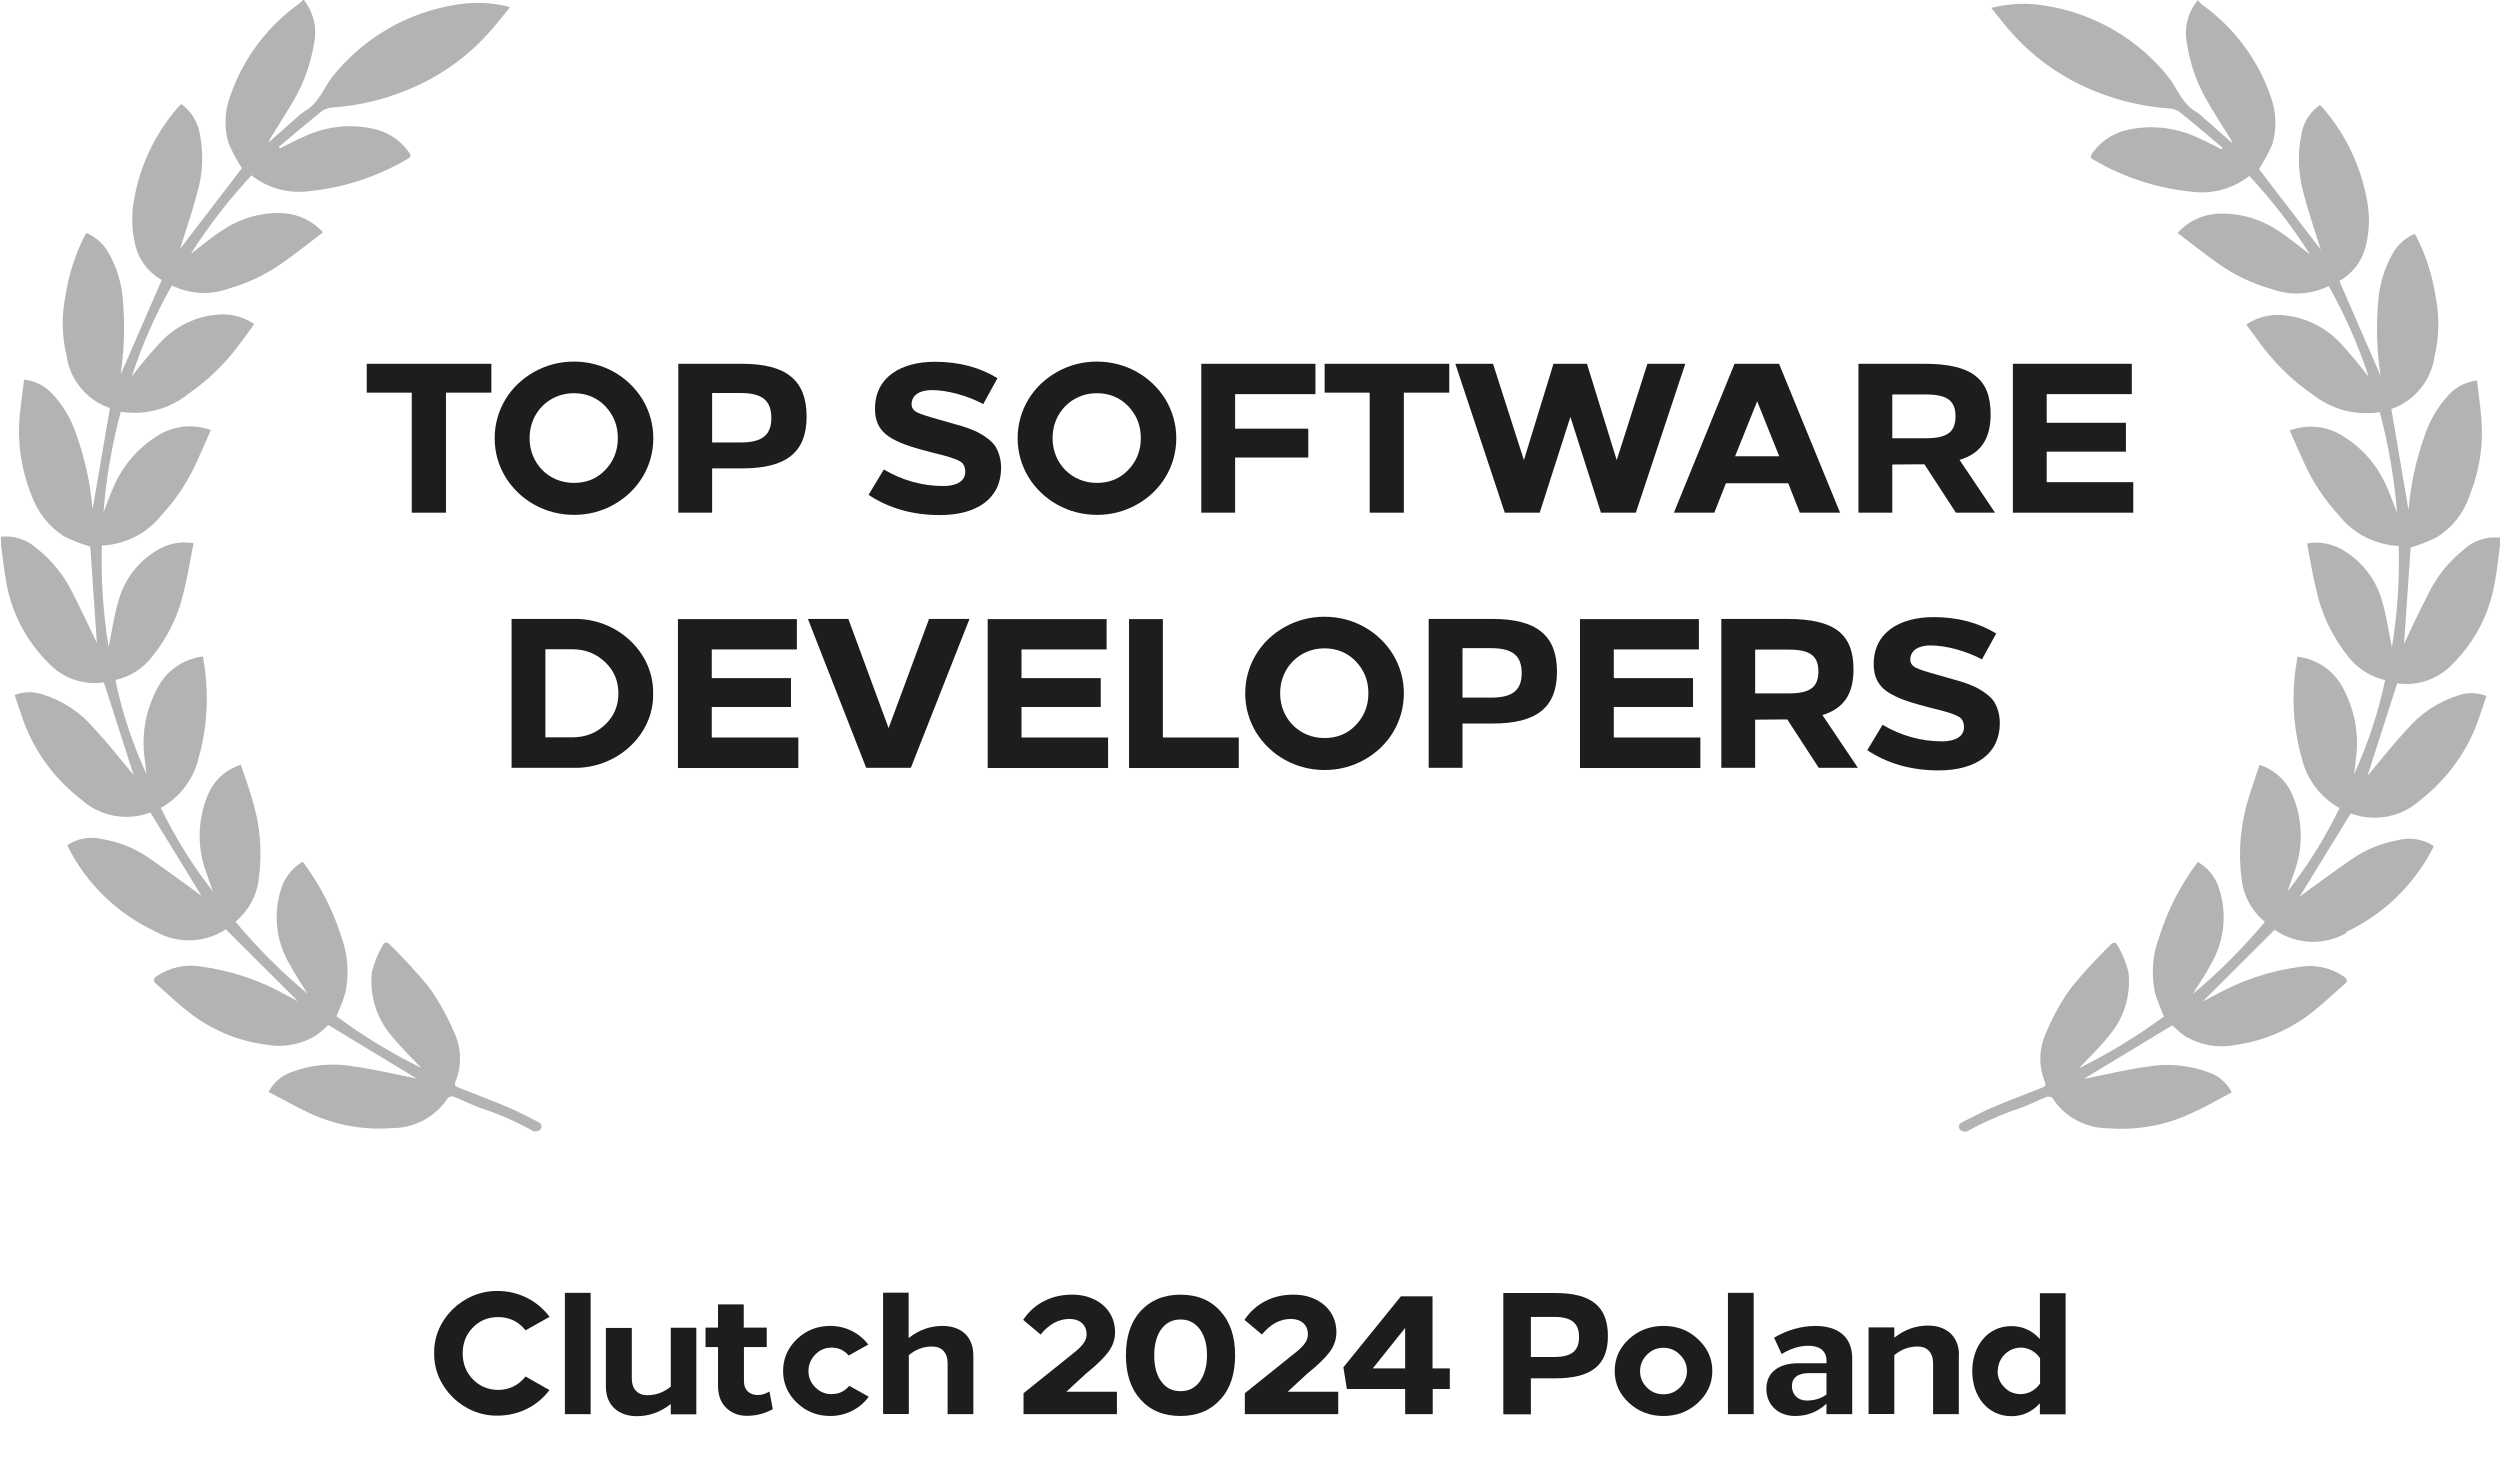 <?xml version="1.0" encoding="UTF-8"?>
<svg xmlns="http://www.w3.org/2000/svg" id="Warstwa_1" data-name="Warstwa 1" viewBox="0 0 136 80">
  <defs>
    <style>
      .cls-1 {
        fill: #010101;
        isolation: isolate;
        opacity: .3;
      }

      .cls-1, .cls-2 {
        stroke-width: 0px;
      }

      .cls-2 {
        fill: #1d1d1b;
      }
    </style>
  </defs>
  <g id="_1" data-name="1">
    <g>
      <path class="cls-2" d="m29.89,71.64l-1.3.73c-.38-.48-.88-.72-1.49-.72-.55,0-1.01.19-1.38.57s-.55.85-.55,1.4.18,1.03.55,1.41.83.58,1.38.58c.61,0,1.11-.25,1.49-.73l1.3.74c-.64.86-1.67,1.39-2.8,1.39-1.88.05-3.51-1.56-3.47-3.39-.05-1.84,1.59-3.43,3.47-3.39,1.13,0,2.16.54,2.8,1.4Z"></path>
      <path class="cls-2" d="m32.13,76.93h-1.4v-6.6h1.4v6.6Z"></path>
      <path class="cls-2" d="m34.37,72.22v2.77c0,.58.33.91.84.91.48,0,.91-.16,1.28-.47v-3.2h1.39v4.71h-1.39v-.56c-.56.44-1.18.66-1.85.66-.94,0-1.68-.54-1.68-1.61v-3.19h1.4Z"></path>
      <path class="cls-2" d="m40.47,72.22h1.24v1.06h-1.24v1.86c0,.48.31.75.75.75.22,0,.42-.07.64-.19l.18.96c-.44.24-.89.35-1.36.36s-.85-.13-1.16-.42c-.31-.29-.46-.7-.46-1.22v-2.1h-.68v-1.06h.68v-1.26h1.4v1.26Z"></path>
      <path class="cls-2" d="m47.24,73.14l-1.07.6c-.25-.29-.56-.43-.93-.43-.35,0-.64.12-.89.38-.24.25-.37.54-.37.89s.12.64.37.89c.25.25.54.37.89.37.39,0,.71-.15.96-.45l1.06.59c-.46.64-1.23,1.05-2.09,1.05-.71,0-1.32-.24-1.82-.72s-.75-1.06-.75-1.73.25-1.25.75-1.73,1.11-.72,1.82-.72c.84,0,1.59.39,2.07,1.02Z"></path>
      <path class="cls-2" d="m49.43,70.34v2.45c.56-.44,1.17-.66,1.84-.66.99,0,1.68.56,1.68,1.61v3.19h-1.4v-2.77c0-.58-.32-.91-.84-.91-.48,0-.9.16-1.27.47v3.2h-1.4v-6.6h1.4Z"></path>
      <path class="cls-2" d="m60.66,72.48c0,.38-.12.73-.36,1.06-.24.32-.64.72-1.23,1.19l-1.06.98h2.75v1.22h-5.08v-1.14l2.83-2.27c.45-.38.6-.63.6-.94,0-.52-.39-.83-.92-.83-.59,0-1.12.28-1.58.85l-.95-.8c.6-.9,1.56-1.37,2.63-1.37,1.25-.03,2.38.74,2.37,2.05Z"></path>
      <path class="cls-2" d="m64.22,70.43c.91,0,1.64.3,2.17.9.54.59.8,1.39.8,2.4s-.26,1.81-.8,2.4c-.53.59-1.25.9-2.17.9s-1.64-.3-2.18-.9c-.53-.59-.79-1.39-.79-2.4s.26-1.81.79-2.4c.54-.59,1.26-.9,2.18-.9Zm0,1.35c-.44,0-.79.18-1.05.53-.25.35-.38.83-.38,1.42s.12,1.07.38,1.42c.25.35.6.53,1.05.53s.8-.18,1.05-.53c.25-.35.39-.83.39-1.42s-.13-1.07-.39-1.42-.61-.53-1.05-.53Z"></path>
      <path class="cls-2" d="m72.7,72.48c0,.38-.12.73-.36,1.06-.24.32-.64.72-1.23,1.19l-1.06.98h2.75v1.22h-5.08v-1.14l2.83-2.27c.45-.38.6-.63.6-.94,0-.52-.39-.83-.92-.83-.59,0-1.12.28-1.58.85l-.95-.8c.6-.9,1.56-1.37,2.63-1.37,1.25-.03,2.38.74,2.37,2.05Z"></path>
      <path class="cls-2" d="m77.94,74.44h.93v1.12h-.93v1.37h-1.5v-1.37h-3.17l-.19-1.18,3.13-3.86h1.72v3.92Zm-3.26,0h1.76v-2.2l-1.76,2.2Z"></path>
      <path class="cls-2" d="m81.78,70.34h2.83c1.97,0,2.86.74,2.86,2.34s-.91,2.3-2.85,2.3h-1.34v1.96h-1.5v-6.6Zm1.5,1.29v2.19h1.27c.94,0,1.35-.33,1.35-1.08s-.39-1.1-1.36-1.1h-1.26Z"></path>
      <path class="cls-2" d="m90.49,72.13c.74,0,1.36.23,1.88.72.52.48.78,1.06.78,1.73s-.26,1.25-.78,1.73c-.52.48-1.14.72-1.88.72s-1.36-.24-1.88-.72c-.52-.48-.77-1.06-.77-1.73s.25-1.25.77-1.73c.52-.48,1.15-.72,1.88-.72Zm0,1.19c-.35,0-.64.12-.9.38-.24.25-.37.54-.37.89s.12.64.37.89c.25.25.55.37.9.37s.65-.12.9-.37c.25-.25.38-.55.38-.89s-.12-.64-.38-.89c-.24-.25-.55-.38-.9-.38Z"></path>
      <path class="cls-2" d="m95.4,76.93h-1.4v-6.6h1.4v6.6Z"></path>
      <path class="cls-2" d="m100.76,73.89v3.04h-1.4v-.57c-.47.44-1.04.67-1.71.67-.91,0-1.56-.6-1.56-1.48s.66-1.39,1.74-1.39h1.53v-.14c0-.54-.38-.81-.99-.81-.49,0-.97.16-1.45.45l-.41-.89c.72-.42,1.46-.63,2.23-.64,1.21,0,2.02.56,2.02,1.76Zm-1.4.81h-.98c-.57,0-.9.25-.9.71s.34.78.8.78c.42,0,.79-.11,1.08-.33v-1.16Z"></path>
      <path class="cls-2" d="m106.56,73.74v3.19h-1.4v-2.77c0-.58-.32-.91-.84-.91-.48,0-.9.16-1.27.47v3.2h-1.4v-4.71h1.4v.56c.56-.44,1.17-.66,1.84-.66.94,0,1.68.54,1.68,1.61Z"></path>
      <path class="cls-2" d="m112.37,70.34v6.6h-1.4v-.6c-.42.46-.94.7-1.55.7-1.3,0-2.13-1.09-2.13-2.45s.83-2.45,2.13-2.45c.6,0,1.12.23,1.55.7v-2.49h1.4Zm-3.7,4.24c0,.35.12.64.37.89.24.25.54.37.89.37.42,0,.82-.23,1.05-.58v-1.37c-.23-.35-.62-.58-1.05-.58-.68,0-1.25.58-1.25,1.26Z"></path>
    </g>
    <g>
      <g id="Group_15407" data-name="Group 15407">
        <path id="Path_12266" data-name="Path 12266" class="cls-1" d="m12.29,50.56l3.91,3.9-.6-.31c-1.44-.82-3.02-1.35-4.66-1.57-.84-.14-1.7.04-2.41.52-.19.14-.23.26-.04.42.59.51,1.14,1.05,1.76,1.53,1.22.96,2.67,1.58,4.22,1.78.93.17,1.88,0,2.69-.48.25-.18.48-.37.7-.59l4.8,2.91-.16-.03c-1.1-.22-2.18-.48-3.28-.63-1.14-.2-2.31-.09-3.39.32-.53.19-.96.58-1.22,1.07.71.37,1.4.76,2.09,1.09,1.42.69,3,1,4.58.88,1.25.02,2.42-.61,3.1-1.66.09-.06.2-.09.3-.05.46.18.91.41,1.38.59,1.03.33,2.02.76,2.96,1.29.13.03.27,0,.37-.09.1-.11.09-.27-.02-.36,0,0,0,0,0,0-.03-.02-.06-.04-.09-.05-.54-.27-1.06-.56-1.61-.79-.89-.38-1.79-.72-2.69-1.07-.16-.06-.29-.12-.2-.34.36-.89.32-1.88-.1-2.74-.36-.84-.81-1.64-1.34-2.39-.66-.81-1.37-1.58-2.12-2.31-.12-.13-.29-.2-.39.01-.27.46-.47.96-.6,1.47-.14,1.26.25,2.53,1.09,3.49.5.63,1.1,1.2,1.6,1.73-1.62-.8-3.16-1.74-4.61-2.81.18-.47.37-.87.48-1.3.21-.99.14-2.02-.2-2.97-.46-1.49-1.18-2.89-2.12-4.14-.49.28-.87.72-1.09,1.23-.55,1.45-.41,3.06.4,4.39.26.51.6.98.95,1.56-1.42-1.19-2.74-2.5-3.92-3.92.71-.59,1.17-1.43,1.27-2.35.2-1.46.07-2.95-.38-4.37-.17-.61-.39-1.2-.6-1.82-.81.26-1.47.86-1.79,1.64-.56,1.33-.6,2.83-.1,4.19.12.36.25.71.38,1.07-1.11-1.41-2.06-2.94-2.84-4.55,1.02-.57,1.76-1.53,2.04-2.66.41-1.42.55-2.91.41-4.38-.02-.4-.1-.79-.16-1.2-.17.03-.3.05-.41.08-.93.24-1.7.87-2.11,1.73-.59,1.13-.82,2.41-.66,3.67.03.31.08.61.11.92-.76-1.64-1.33-3.35-1.69-5.12.77-.17,1.47-.6,1.96-1.22.89-1.08,1.5-2.35,1.79-3.71.2-.82.33-1.66.5-2.51-.72-.12-1.45.03-2.06.43-.99.61-1.71,1.57-2.02,2.69-.25.82-.36,1.68-.54,2.53-.3-1.82-.42-3.67-.37-5.52,1.28-.06,2.46-.66,3.25-1.66.72-.78,1.32-1.65,1.78-2.61.31-.65.59-1.32.9-2.01-.96-.36-2.04-.24-2.91.31-1.04.65-1.86,1.59-2.35,2.71-.21.45-.37.93-.58,1.46.14-1.85.46-3.68.94-5.48,1.31.21,2.64-.14,3.67-.97,1-.69,1.88-1.52,2.62-2.48.33-.43.65-.87.97-1.32-.56-.39-1.25-.57-1.93-.52-1.22.08-2.35.63-3.18,1.52-.55.59-1.07,1.21-1.55,1.85.56-1.72,1.29-3.38,2.18-4.95.97.48,2.11.54,3.12.16,1.03-.29,2-.76,2.87-1.37.75-.52,1.47-1.11,2.23-1.68-.54-.6-1.29-.97-2.1-1.04-1.18-.07-2.35.25-3.33.9-.61.38-1.15.85-1.76,1.31.97-1.52,2.07-2.95,3.3-4.27.88.7,2.02,1.01,3.14.86,1.89-.19,3.72-.79,5.36-1.76.17-.1.19-.19.08-.34-.41-.59-1.01-1.02-1.69-1.23-1.36-.37-2.82-.23-4.09.39-.43.18-.83.4-1.25.61l-.06-.08c.77-.65,1.54-1.3,2.33-1.94.17-.12.38-.19.59-.2,1.38-.1,2.73-.41,4-.93,1.82-.72,3.43-1.88,4.69-3.35.33-.37.63-.77.97-1.19-.94-.24-1.93-.29-2.89-.13-2.69.41-5.11,1.82-6.79,3.94-.48.63-.74,1.44-1.5,1.86-.14.09-.28.2-.4.32-.5.44-.99.87-1.56,1.38.03-.08.06-.16.1-.23.42-.69.86-1.36,1.27-2.06.56-.97.94-2.04,1.11-3.14.17-.83-.05-1.7-.59-2.36-.06.08-.12.15-.19.21-1.75,1.24-3.07,2.99-3.77,5.01-.32.83-.36,1.75-.11,2.6.2.48.45.94.73,1.37l-3.35,4.37s0-.01.01-.05c.3-.99.65-1.98.91-2.98.3-1.02.35-2.1.15-3.15-.1-.68-.47-1.28-1.02-1.68-.09.08-.17.17-.25.26-1.19,1.4-1.99,3.09-2.31,4.9-.16.81-.14,1.65.05,2.46.18.83.71,1.54,1.45,1.95l-2.27,5.22c.04-.07.06-.15.05-.23.18-1.26.22-2.54.11-3.81-.05-.93-.32-1.84-.78-2.65-.27-.48-.7-.87-1.21-1.09-.05.08-.08.13-.1.17-.51,1.01-.86,2.1-1.03,3.21-.23,1.09-.21,2.21.05,3.29.18,1.32,1.09,2.43,2.36,2.86l-.96,5.6c.02-.06.03-.12.01-.17-.12-1.41-.44-2.8-.93-4.14-.27-.76-.69-1.46-1.25-2.06-.4-.44-.95-.72-1.54-.78-.08.69-.18,1.35-.24,2.01-.13,1.45.09,2.91.64,4.27.32.92.94,1.71,1.76,2.24.47.23.95.42,1.44.57l.36,5.23c-.37-.77-.84-1.77-1.34-2.75-.45-.92-1.1-1.73-1.91-2.37-.53-.49-1.25-.73-1.97-.65,0,.16,0,.31.01.47.09.68.16,1.37.29,2.05.29,1.64,1.09,3.16,2.28,4.34.77.83,1.9,1.23,3.02,1.06l1.62,5.04c-.64-.75-1.35-1.68-2.15-2.53-.74-.88-1.72-1.52-2.82-1.86-.49-.16-1.02-.15-1.5.04.12.36.22.69.34,1.01.58,1.84,1.71,3.46,3.25,4.65,1.02.94,2.49,1.22,3.79.73l2.78,4.53c-.8-.58-1.83-1.35-2.89-2.08-.73-.5-1.57-.84-2.45-.99-.67-.18-1.38-.07-1.95.31.02.05.03.09.04.12,1.01,2,2.67,3.61,4.72,4.57,1.22.71,2.75.65,3.91-.14Z"></path>
        <path id="Path_12267" data-name="Path 12267" class="cls-1" d="m127.63,50.7c2.04-.96,3.7-2.57,4.72-4.57.02-.04.03-.08.04-.11-.58-.38-1.29-.49-1.95-.31-.88.15-1.71.49-2.45.99-1.06.73-2.09,1.49-2.89,2.08l2.78-4.53c1.3.49,2.77.2,3.79-.73,1.53-1.19,2.67-2.81,3.25-4.65.12-.32.22-.65.34-1.01-.48-.19-1.01-.2-1.5-.04-1.1.34-2.08.99-2.82,1.86-.8.85-1.52,1.78-2.15,2.53l1.62-5.04c1.12.17,2.26-.23,3.02-1.06,1.19-1.18,1.98-2.7,2.27-4.34.14-.68.2-1.36.29-2.05.01-.16.02-.31.01-.47-.72-.08-1.44.15-1.97.65-.81.64-1.46,1.45-1.91,2.37-.51.98-.97,1.98-1.34,2.75l.36-5.23c.49-.15.98-.35,1.44-.57.83-.53,1.45-1.32,1.76-2.24.55-1.35.77-2.81.64-4.27-.05-.66-.15-1.32-.23-2.01-.59.07-1.14.34-1.54.78-.55.59-.98,1.29-1.25,2.06-.49,1.33-.81,2.72-.93,4.14-.02.06-.01.12.01.17l-.95-5.6c1.26-.44,2.17-1.55,2.35-2.86.26-1.08.27-2.2.05-3.29-.17-1.12-.52-2.2-1.03-3.21-.03-.05-.05-.1-.1-.17-.51.22-.94.6-1.21,1.09-.46.81-.72,1.72-.78,2.65-.11,1.27-.07,2.55.11,3.81,0,.08.02.16.05.23l-2.27-5.22c.74-.41,1.27-1.12,1.45-1.95.2-.81.21-1.64.05-2.46-.33-1.8-1.12-3.49-2.31-4.9-.07-.09-.16-.16-.25-.26-.56.4-.93,1.01-1.02,1.68-.2,1.05-.15,2.12.14,3.15.26,1.01.6,1.99.91,2.98.01.04.02.08.01.05l-3.35-4.37c.28-.44.53-.9.73-1.37.25-.86.21-1.77-.1-2.6-.7-2.02-2.02-3.77-3.77-5.01-.07-.06-.13-.13-.19-.21-.54.66-.76,1.52-.59,2.36.17,1.11.54,2.17,1.11,3.14.4.7.84,1.37,1.27,2.06.03.04.04.1.1.23-.57-.5-1.06-.94-1.56-1.38-.12-.12-.25-.23-.39-.32-.77-.42-1.02-1.22-1.5-1.86-1.67-2.12-4.1-3.53-6.79-3.94-.96-.16-1.95-.11-2.89.13.34.42.64.81.97,1.19,1.27,1.48,2.88,2.63,4.7,3.35,1.28.52,2.63.83,4,.93.21,0,.42.08.59.2.79.63,1.55,1.29,2.33,1.94l-.06.08c-.42-.2-.82-.43-1.25-.61-1.27-.61-2.72-.75-4.09-.39-.69.21-1.29.64-1.7,1.23-.11.16-.1.25.08.34,1.63.96,3.45,1.55,5.33,1.74,1.12.15,2.26-.16,3.14-.86,1.23,1.32,2.34,2.75,3.3,4.27-.61-.46-1.16-.93-1.76-1.31-.98-.65-2.15-.97-3.33-.9-.81.06-1.57.44-2.11,1.04.76.58,1.48,1.16,2.23,1.68.87.62,1.84,1.08,2.87,1.37,1.02.38,2.15.32,3.12-.16.89,1.58,1.62,3.24,2.18,4.95-.49-.64-1-1.26-1.55-1.85-.83-.89-1.96-1.43-3.18-1.52-.69-.05-1.37.13-1.93.52.33.44.64.89.97,1.31.74.95,1.62,1.79,2.62,2.48,1.03.82,2.36,1.18,3.67.97.48,1.79.79,3.63.94,5.48-.21-.53-.37-1.01-.58-1.46-.49-1.12-1.31-2.07-2.35-2.71-.86-.56-1.94-.67-2.91-.31.31.69.59,1.35.9,2.01.46.95,1.06,1.83,1.78,2.61.79,1,1.98,1.6,3.25,1.66.05,1.85-.07,3.69-.37,5.52-.18-.85-.29-1.71-.54-2.54-.31-1.12-1.03-2.07-2.02-2.69-.61-.4-1.34-.55-2.06-.43.17.86.3,1.69.5,2.51.29,1.36.91,2.63,1.79,3.71.5.61,1.19,1.04,1.96,1.22-.37,1.76-.94,3.48-1.69,5.12.04-.31.08-.61.11-.92.16-1.26-.07-2.54-.66-3.67-.41-.86-1.18-1.49-2.11-1.73-.12-.03-.24-.05-.42-.08-.05.42-.14.81-.16,1.2-.14,1.47,0,2.96.41,4.38.28,1.13,1.02,2.09,2.04,2.66-.78,1.61-1.73,3.14-2.84,4.55.13-.36.26-.71.38-1.07.5-1.36.46-2.86-.1-4.19-.33-.78-.98-1.38-1.79-1.64-.2.62-.42,1.21-.6,1.82-.44,1.41-.57,2.9-.38,4.37.1.92.55,1.76,1.27,2.35-1.19,1.42-2.5,2.74-3.92,3.92.35-.58.69-1.05.95-1.56.8-1.33.95-2.94.4-4.39-.22-.52-.59-.95-1.08-1.23-.94,1.25-1.66,2.65-2.12,4.14-.35.95-.42,1.98-.21,2.97.11.42.31.83.48,1.3-1.45,1.07-2.99,2.01-4.61,2.81.5-.54,1.1-1.1,1.6-1.73.84-.96,1.23-2.23,1.09-3.49-.13-.52-.33-1.01-.6-1.47-.1-.21-.27-.14-.39-.01-.75.73-1.46,1.5-2.12,2.31-.54.74-.99,1.54-1.34,2.39-.42.86-.46,1.85-.1,2.74.1.22-.04.28-.2.34-.9.36-1.8.69-2.69,1.07-.55.24-1.08.53-1.61.79-.13.05-.21.19-.16.32.01.03.03.07.05.09.1.09.24.12.37.09.94-.52,1.93-.95,2.96-1.29.47-.18.91-.4,1.38-.59.08-.03.27,0,.3.05.67,1.05,1.84,1.67,3.1,1.66,1.58.12,3.16-.18,4.58-.87.71-.32,1.38-.71,2.09-1.09-.26-.49-.69-.88-1.22-1.07-1.08-.41-2.25-.52-3.39-.32-1.1.15-2.19.41-3.28.63l-.16.03,4.81-2.91c.22.21.45.41.7.59.81.48,1.77.66,2.69.48,1.54-.2,3-.82,4.22-1.78.61-.48,1.17-1.02,1.76-1.53.19-.16.15-.28-.04-.42-.7-.48-1.57-.67-2.41-.52-1.64.22-3.22.76-4.66,1.57l-.6.31,3.91-3.9c1.16.81,2.69.87,3.91.17Z"></path>
      </g>
      <g>
        <path class="cls-2" d="m26.73,21.36h-2.47v6.53h-1.86v-6.53h-2.45v-1.57h6.78v1.57Z"></path>
        <path class="cls-2" d="m31.22,19.67c1.56,0,2.96.79,3.74,2.07.38.64.58,1.34.58,2.1,0,1.52-.82,2.87-2.15,3.61-.66.37-1.39.56-2.16.56-1.56,0-2.96-.79-3.74-2.07-.38-.64-.58-1.34-.58-2.1,0-1.52.82-2.87,2.15-3.61.66-.37,1.39-.56,2.16-.56Zm-2.41,4.17c0,1.36,1.03,2.43,2.41,2.43.68,0,1.26-.23,1.71-.71.45-.47.68-1.04.68-1.73s-.23-1.25-.68-1.73c-.45-.47-1.03-.71-1.71-.71-1.38,0-2.41,1.08-2.41,2.43Z"></path>
        <path class="cls-2" d="m36.9,19.79h3.47c2.42,0,3.51.91,3.51,2.87s-1.12,2.82-3.5,2.82h-1.64v2.41h-1.84v-8.1Zm1.84,1.59v2.69h1.56c1.16,0,1.66-.4,1.66-1.33s-.47-1.36-1.67-1.36h-1.55Z"></path>
        <path class="cls-2" d="m54.27,20.56l-.78,1.42c-.88-.47-1.98-.76-2.82-.76-.64.01-1.08.27-1.08.78,0,.17.09.32.29.43.2.1.63.24,1.29.42l.8.23c.41.1,1.01.31,1.32.49.31.17.69.44.87.73.17.29.3.68.3,1.15,0,1.66-1.3,2.57-3.33,2.57-1.49,0-2.78-.37-3.88-1.1l.83-1.38c1.02.6,2.11.9,3.25.9.63,0,1.18-.23,1.18-.76,0-.29-.1-.49-.3-.59-.2-.12-.65-.27-1.37-.44l-.2-.05c-.83-.22-1.31-.35-1.86-.61-.78-.37-1.18-.86-1.18-1.76,0-1.74,1.45-2.55,3.26-2.55,1.3,0,2.43.3,3.4.89Z"></path>
        <path class="cls-2" d="m59.67,19.67c1.56,0,2.96.79,3.74,2.07.38.64.58,1.34.58,2.1,0,1.52-.82,2.87-2.15,3.61-.66.37-1.39.56-2.16.56-1.56,0-2.96-.79-3.74-2.07-.38-.64-.58-1.34-.58-2.1,0-1.52.82-2.87,2.15-3.61.66-.37,1.39-.56,2.16-.56Zm-2.41,4.17c0,1.36,1.03,2.43,2.41,2.43.68,0,1.26-.23,1.71-.71.45-.47.68-1.04.68-1.73s-.23-1.25-.68-1.73c-.45-.47-1.03-.71-1.71-.71-1.38,0-2.41,1.08-2.41,2.43Z"></path>
        <path class="cls-2" d="m71.55,21.44h-4.36v1.88h3.98v1.57h-3.98v3h-1.84v-8.1h6.21v1.66Z"></path>
        <path class="cls-2" d="m78.84,21.36h-2.47v6.53h-1.86v-6.53h-2.45v-1.57h6.78v1.57Z"></path>
        <path class="cls-2" d="m89,27.89h-1.91l-1.66-5.21-1.67,5.21h-1.9l-2.69-8.1h2.05l1.68,5.24,1.61-5.24h1.82l1.62,5.24,1.67-5.24h2.06l-2.69,8.1Z"></path>
        <path class="cls-2" d="m100.11,27.89h-2.2l-.63-1.6h-3.39l-.63,1.6h-2.2l3.3-8.1h2.42l3.32,8.1Zm-5.73-3.07h2.41l-1.2-2.99-1.2,2.99Z"></path>
        <path class="cls-2" d="m101.1,19.79h3.59c2.56,0,3.6.81,3.6,2.74,0,1.34-.52,2.13-1.69,2.49l1.93,2.87h-2.13l-1.71-2.63h-.44s-1.31.01-1.31.01v2.62h-1.84v-8.1Zm1.84,1.67v2.38h1.84c1.16,0,1.6-.35,1.6-1.19s-.44-1.19-1.6-1.19h-1.84Z"></path>
        <path class="cls-2" d="m115.97,21.44h-4.63v1.56h4.31v1.57h-4.31v1.66h4.71v1.66h-6.55v-8.1h6.47v1.66Z"></path>
        <path class="cls-2" d="m27.83,33.67h3.38c2.34-.05,4.36,1.79,4.32,4.06.05,2.25-1.98,4.09-4.32,4.04h-3.38v-8.1Zm1.84,1.64v4.8h1.47c.7,0,1.29-.23,1.77-.68.49-.46.73-1.03.73-1.71s-.24-1.25-.73-1.71-1.08-.69-1.77-.69h-1.47Z"></path>
        <path class="cls-2" d="m43.35,35.33h-4.63v1.56h4.31v1.57h-4.31v1.66h4.71v1.66h-6.55v-8.1h6.47v1.66Z"></path>
        <path class="cls-2" d="m49.54,41.77h-2.42l-3.17-8.1h2.2l2.19,5.94,2.2-5.94h2.2l-3.19,8.1Z"></path>
        <path class="cls-2" d="m60.2,35.33h-4.63v1.56h4.31v1.57h-4.31v1.66h4.71v1.66h-6.55v-8.1h6.47v1.66Z"></path>
        <path class="cls-2" d="m63.26,40.12h4.13v1.66h-5.97v-8.1h1.84v6.45Z"></path>
        <path class="cls-2" d="m72.05,33.55c1.56,0,2.96.79,3.74,2.07.38.64.58,1.34.58,2.1,0,1.52-.82,2.87-2.15,3.61-.66.37-1.39.56-2.16.56-1.56,0-2.96-.79-3.74-2.07-.38-.64-.58-1.34-.58-2.1,0-1.52.82-2.87,2.15-3.61.66-.37,1.39-.56,2.16-.56Zm-2.41,4.17c0,1.36,1.03,2.43,2.41,2.43.68,0,1.26-.23,1.71-.71.45-.47.68-1.04.68-1.73s-.23-1.25-.68-1.73c-.45-.47-1.03-.71-1.71-.71-1.38,0-2.41,1.08-2.41,2.43Z"></path>
        <path class="cls-2" d="m77.72,33.67h3.47c2.42,0,3.51.91,3.51,2.87s-1.12,2.82-3.5,2.82h-1.64v2.41h-1.84v-8.1Zm1.84,1.59v2.69h1.56c1.16,0,1.66-.4,1.66-1.33s-.47-1.36-1.67-1.36h-1.55Z"></path>
        <path class="cls-2" d="m92.42,35.33h-4.63v1.56h4.31v1.57h-4.31v1.66h4.71v1.66h-6.55v-8.1h6.47v1.66Z"></path>
        <path class="cls-2" d="m93.64,33.67h3.59c2.56,0,3.6.81,3.6,2.74,0,1.34-.52,2.13-1.69,2.49l1.93,2.87h-2.13l-1.71-2.63h-.44s-1.31.01-1.31.01v2.62h-1.84v-8.1Zm1.84,1.67v2.38h1.84c1.16,0,1.6-.35,1.6-1.19s-.44-1.19-1.6-1.19h-1.84Z"></path>
        <path class="cls-2" d="m108.6,34.45l-.78,1.42c-.88-.47-1.98-.76-2.82-.76-.64.01-1.08.27-1.08.78,0,.17.09.32.29.43.2.1.63.24,1.29.42l.8.23c.41.1,1.01.31,1.32.49.31.17.69.44.87.73.17.29.3.68.3,1.15,0,1.66-1.3,2.57-3.33,2.57-1.49,0-2.78-.37-3.88-1.1l.83-1.38c1.02.6,2.11.9,3.25.9.63,0,1.18-.23,1.18-.76,0-.29-.1-.49-.3-.59-.2-.12-.65-.27-1.37-.44l-.2-.05c-.83-.22-1.31-.35-1.86-.61-.78-.37-1.18-.86-1.18-1.76,0-1.74,1.45-2.55,3.26-2.55,1.3,0,2.43.3,3.4.89Z"></path>
      </g>
    </g>
  </g>
</svg>
